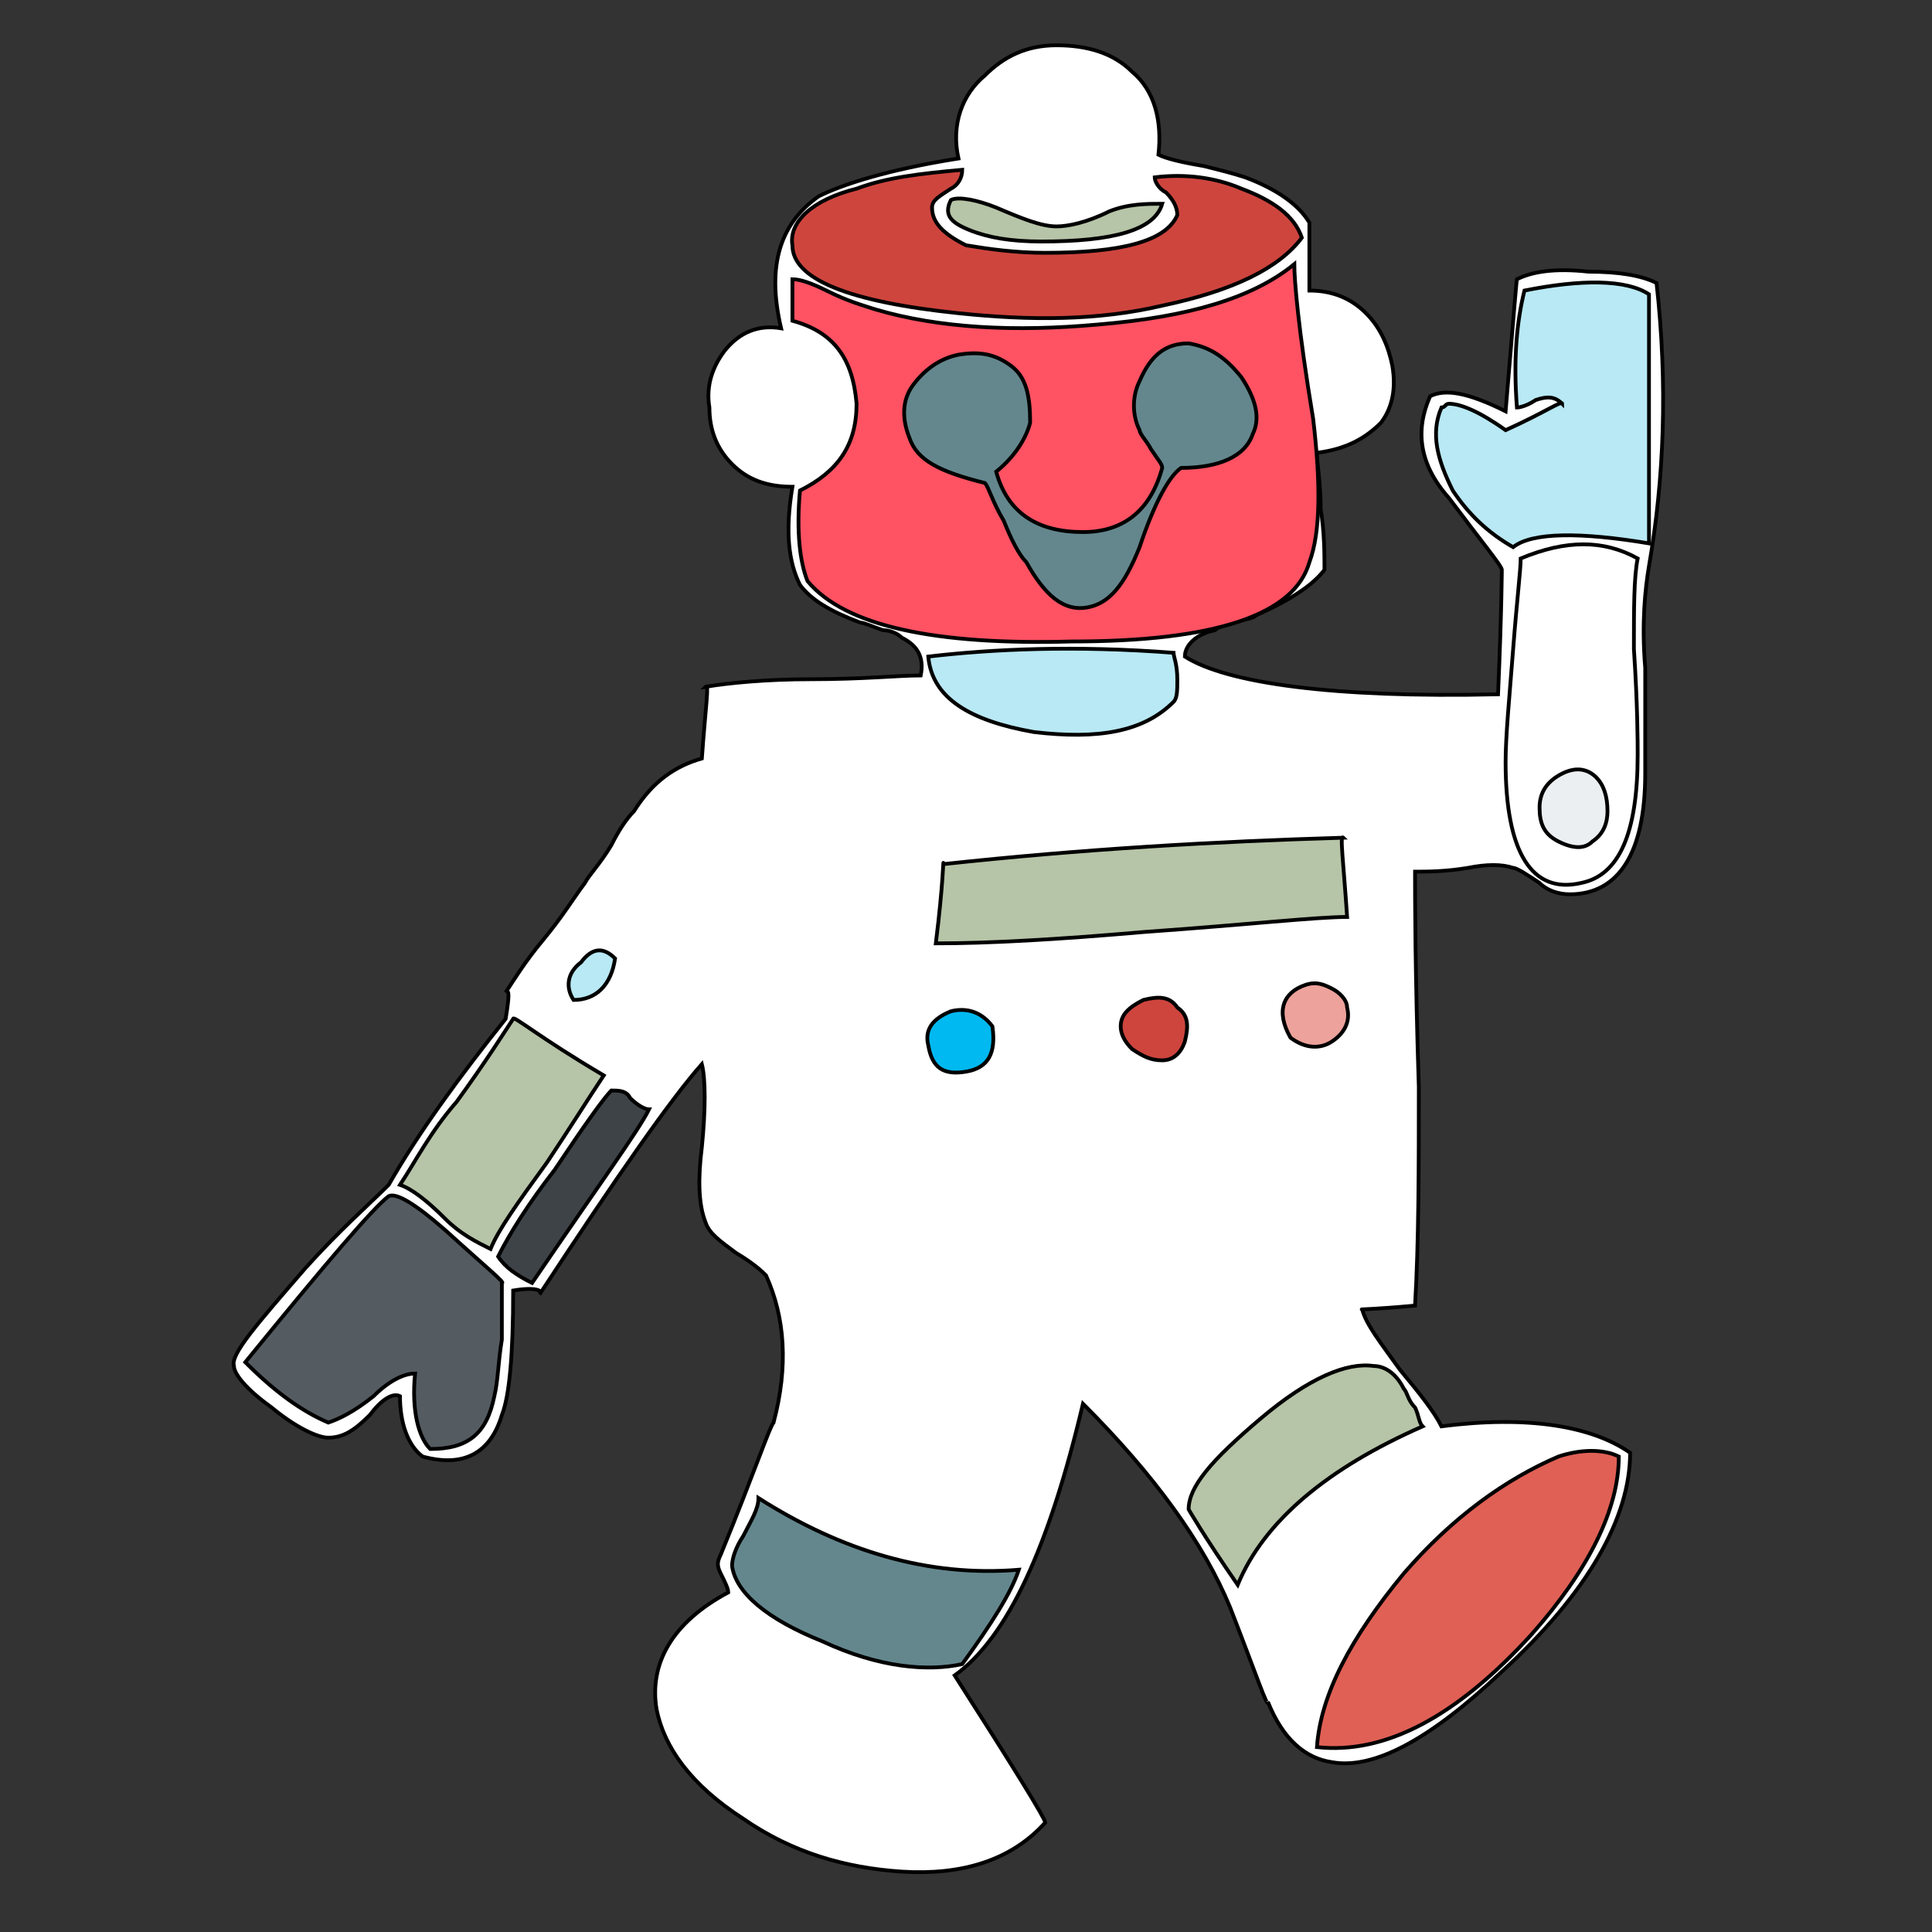 <svg id="th_rob_robot-41" width="100%" height="100%" xmlns="http://www.w3.org/2000/svg" version="1.1" xmlns:xlink="http://www.w3.org/1999/xlink" xmlns:svgjs="http://svgjs.com/svgjs" preserveAspectRatio="xMidYMin slice" data-uid="rob_robot-41" data-keyword="rob_robot-41" viewBox="0 0 512 512" data-colors="[&quot;#ffffff&quot;,&quot;#b8e9f4&quot;,&quot;#ffffff&quot;,&quot;#b6c4a7&quot;,&quot;#e06055&quot;,&quot;#ce453e&quot;,&quot;#eda29b&quot;,&quot;#b6c4a7&quot;,&quot;#64878e&quot;,&quot;#00b9f1&quot;,&quot;#b8e9f4&quot;,&quot;#ff5263&quot;,&quot;#ce453e&quot;,&quot;#b6c4a7&quot;,&quot;#3e4347&quot;,&quot;#545b61&quot;,&quot;#b6c4a7&quot;,&quot;#b8e9f4&quot;,&quot;#b8e9f4&quot;,&quot;#eceff1&quot;,&quot;#64878e&quot;]"><rect x="0" y="0" width="512" height="512" fill="#333333" stroke="none"/><path id="th_rob_robot-41_17" d="M421 72C412 71 406 72 402 74C402 73 401 85 399 109C389 104 383 103 379 105C375 114 376 123 384 132C393 144 398 150 398 151C398 150 398 161 397 184C353 185 325 181 314 174C314 171 317 168 322 167C323 166 324 166 327 165C330 164 332 164 333 163C342 159 348 155 351 151C351 147 351 141 350 135C350 128 349 123 349 120C357 119 362 116 366 112C369 108 370 103 369 97C368 92 366 87 362 83C358 79 353 77 347 77L347 59C344 54 338 50 330 47C327 46 323 45 319 44C313 43 309 42 307 41C308 32 306 24 300 19C295 14 288 12 280 12C272 12 266 15 261 20C255 25 252 33 254 42C235 45 223 49 217 52C207 59 203 70 207 87C201 86 196 88 192 93C189 97 187 102 188 108C188 114 190 119 194 123C198 127 203 129 210 129C208 141 209 149 212 155C215 159 220 162 228 165C229 165 231 166 234 167C236 167 238 168 239 169C243 171 245 174 244 179C238 179 229 180 215 180C203 180 193 181 187 182C188 181 187 187 186 201C179 203 173 207 168 215C166 217 164 220 162 224C159 229 156 232 155 234C152 238 149 243 144 249C139 255 136 260 134 263C135 262 135 264 134 270C122 285 111 300 103 314C98 319 90 326 81 336C68 351 61 359 62 362C62 364 65 368 72 373C78 378 84 381 87 381C91 381 94 379 98 375C101 371 104 369 106 370C106 377 108 383 112 386C123 389 130 385 133 375C135 370 136 359 136 342C142 341 144 342 143 343C164 311 178 291 186 282C187 286 187 294 186 304C185 312 185 319 187 324C188 327 191 329 195 332C200 335 202 337 203 338C208 349 209 362 205 377C204 378 200 390 191 412C190 414 190 415 191 417C192 419 193 421 193 422C178 430 172 441 174 453C176 463 183 473 197 482C210 491 224 495 239 496C255 497 268 493 277 483C277 482 269 469 253 444C267 434 278 410 287 372C306 391 319 409 326 426C333 444 336 453 336 451C340 461 346 466 353 467C364 469 379 461 398 443C421 422 432 402 432 385C422 378 405 375 382 378C380 374 376 369 371 363C366 356 362 351 361 347C360 347 364 347 375 346C376 329 376 309 376 288C375 257 375 238 375 231C378 231 383 231 389 230C394 229 398 229 401 230C402 230 405 232 408 234C410 236 413 237 416 237C429 237 436 226 436 205C436 203 436 193 436 177C435 165 436 156 437 150C441 127 442 102 439 75C435 73 429 72 421 72Z " fill-rule="evenodd" fill="#ffffff" stroke-width="1" stroke="#000000"></path><path id="th_rob_robot-41_0" d="M385 130C381 122 379 115 382 108C383 108 383 107 384 107C387 107 392 109 399 114C410 109 414 106 414 107C412 105 410 105 407 106C404 108 402 108 402 108C401 95 402 85 404 77C419 74 431 74 437 78L437 144C419 141 406 141 401 145C394 141 389 136 385 130Z " fill-rule="evenodd" fill="#b8e9f4" stroke-width="1" stroke="#000000"></path><path id="th_rob_robot-41_1" d="M399 202C399 195 400 185 401 172C402 159 403 151 403 148C415 143 425 143 434 148C433 153 433 161 433 172C434 187 434 197 434 200C434 221 429 232 419 234C406 237 399 226 399 202Z " fill-rule="evenodd" fill="#ffffff" stroke-width="1" stroke="#000000"></path><path id="th_rob_robot-41_2" d="M372 368C373 369 373 371 375 373C376 375 376 377 377 378C352 389 335 403 328 420C319 407 315 400 315 400C315 394 321 387 334 376C347 365 357 361 364 362C367 362 370 364 372 368Z " fill-rule="evenodd" fill="#b6c4a7" stroke-width="1" stroke="#000000"></path><path id="th_rob_robot-41_3" d="M429 386C429 400 421 416 406 433C386 455 367 465 349 463C350 449 358 434 372 417C385 402 399 392 413 386C419 384 425 384 429 386Z " fill-rule="evenodd" fill="#e06055" stroke-width="1" stroke="#000000"></path><path id="th_rob_robot-41_4" d="M308 281C305 281 303 280 300 278C298 276 297 274 297 272C297 269 299 267 303 265C307 264 310 264 312 267C315 269 315 272 314 276C313 279 311 281 308 281Z " fill-rule="evenodd" fill="#ce453e" stroke-width="1" stroke="#000000"></path><path id="th_rob_robot-41_5" d="M346 261C349 260 351 261 353 262C355 263 357 265 357 267C358 271 356 274 353 276C350 278 346 278 342 275C338 268 340 263 346 261Z " fill-rule="evenodd" fill="#eda29b" stroke-width="1" stroke="#000000"></path><path id="th_rob_robot-41_6" d="M250 229C287 225 322 223 356 222C355 221 356 228 357 243C349 243 331 245 303 247C280 249 262 250 248 250C250 234 250 227 250 229Z " fill-rule="evenodd" fill="#b6c4a7" stroke-width="1" stroke="#000000"></path><path id="th_rob_robot-41_7" d="M218 435C203 429 195 422 194 415C194 413 195 410 197 407C199 403 201 400 201 397C223 411 246 418 270 416C268 422 263 430 255 441C246 443 233 442 218 435Z " fill-rule="evenodd" fill="#64878e" stroke-width="1" stroke="#000000"></path><path id="th_rob_robot-41_8" d="M256 284C250 285 247 283 246 277C245 273 247 270 252 268C256 267 260 268 263 272C264 279 262 283 256 284Z " fill-rule="evenodd" fill="#00b9f1" stroke-width="1" stroke="#000000"></path><path id="th_rob_robot-41_9" d="M274 194C257 191 247 185 246 174C263 172 285 171 311 173C311 174 312 176 312 180C312 183 312 185 311 186C303 194 291 196 274 194Z " fill-rule="evenodd" fill="#b8e9f4" stroke-width="1" stroke="#000000"></path><path id="th_rob_robot-41_10" d="M212 130C222 125 227 118 227 107C226 95 221 88 210 85L210 74C212 74 215 75 219 77C225 80 229 81 232 82C249 87 269 88 291 86C315 84 332 79 343 70C343 74 344 87 348 111C350 128 350 141 347 149C343 163 322 170 284 170C248 171 224 166 214 154C212 149 211 141 212 130Z " fill-rule="evenodd" fill="#ff5263" stroke-width="1" stroke="#000000"></path><path id="th_rob_robot-41_11" d="M252 50C249 52 247 53 247 55C247 59 250 62 256 65C262 66 269 67 277 67C297 67 309 64 312 57C312 55 311 53 309 51C307 50 306 48 306 47C314 46 322 47 329 50C337 53 343 57 345 63C339 71 327 77 308 81C291 85 273 85 254 83C225 80 210 74 210 65C209 59 215 53 227 50C235 47 244 46 255 45C255 47 254 49 252 50Z " fill-rule="evenodd" fill="#ce453e" stroke-width="1" stroke="#000000"></path><path id="th_rob_robot-41_12" d="M294 56C299 54 304 54 308 54C306 61 295 64 276 64C268 64 262 63 257 61C252 59 250 57 252 53C254 52 259 53 264 55C271 58 276 60 280 60C283 60 288 59 294 56Z " fill-rule="evenodd" fill="#b6c4a7" stroke-width="1" stroke="#000000"></path><path id="th_rob_robot-41_13" d="M132 333C135 327 140 319 147 310C155 298 160 291 162 289C164 289 166 289 167 291C169 293 171 294 172 294C169 300 158 315 141 340C137 338 134 336 132 333Z " fill-rule="evenodd" fill="#3e4347" stroke-width="1" stroke="#000000"></path><path id="th_rob_robot-41_14" d="M110 364C107 364 103 366 99 370C94 374 90 376 87 377C80 374 73 369 65 361C87 334 99 320 103 317C105 316 110 319 118 326C129 336 134 340 133 340C133 342 133 347 133 355C132 361 132 366 131 370C129 380 124 384 114 384C111 381 109 374 110 364Z " fill-rule="evenodd" fill="#545b61" stroke-width="1" stroke="#000000"></path><path id="th_rob_robot-41_15" d="M160 285C156 291 151 299 145 308C137 319 132 326 130 331C126 329 122 327 118 323C113 318 109 315 106 314C110 308 114 300 121 292C129 281 134 273 136 270C136 269 143 275 160 285Z " fill-rule="evenodd" fill="#b6c4a7" stroke-width="1" stroke="#000000"></path><path id="th_rob_robot-41_16" d="M152 265C150 262 150 258 154 255C157 251 160 251 163 254C162 261 158 265 152 265Z " fill-rule="evenodd" fill="#b8e9f4" stroke-width="1" stroke="#000000"></path><path id="th_rob_robot-41_18" d="M414 221C409 217 409 213 413 209C417 205 420 205 424 210C424 213 424 217 423 220C419 221 416 221 414 221Z " fill-rule="evenodd" fill="#b8e9f4" stroke-width="1" stroke="#000000"></path><path id="th_rob_robot-41_19" d="M408 214C408 218 409 221 413 223C417 225 420 225 422 223C425 221 426 218 426 215C426 211 425 208 423 206C421 204 418 203 414 205C410 207 408 210 408 214Z " fill-rule="evenodd" fill="#eceff1" stroke-width="1" stroke="#000000"></path><path id="th_rob_robot-41_20" d="M302 145C306 133 310 126 313 124C323 124 330 121 332 115C334 111 333 106 329 100C325 95 321 92 315 91C309 91 305 94 302 101C300 105 300 110 302 114C302 115 304 117 305 119C307 122 308 123 308 124C305 135 298 141 287 141C275 141 267 136 264 125C269 121 272 116 273 112C273 105 272 100 268 97C264 94 260 93 254 94C249 95 245 98 242 102C239 106 239 111 241 116C243 122 249 125 261 128C262 129 263 133 266 138C268 143 270 147 272 149C277 158 282 162 288 161C294 160 298 155 302 145Z " fill-rule="evenodd" fill="#64878e" stroke-width="1" stroke="#000000"></path><defs id="SvgjsDefs2113"></defs></svg>